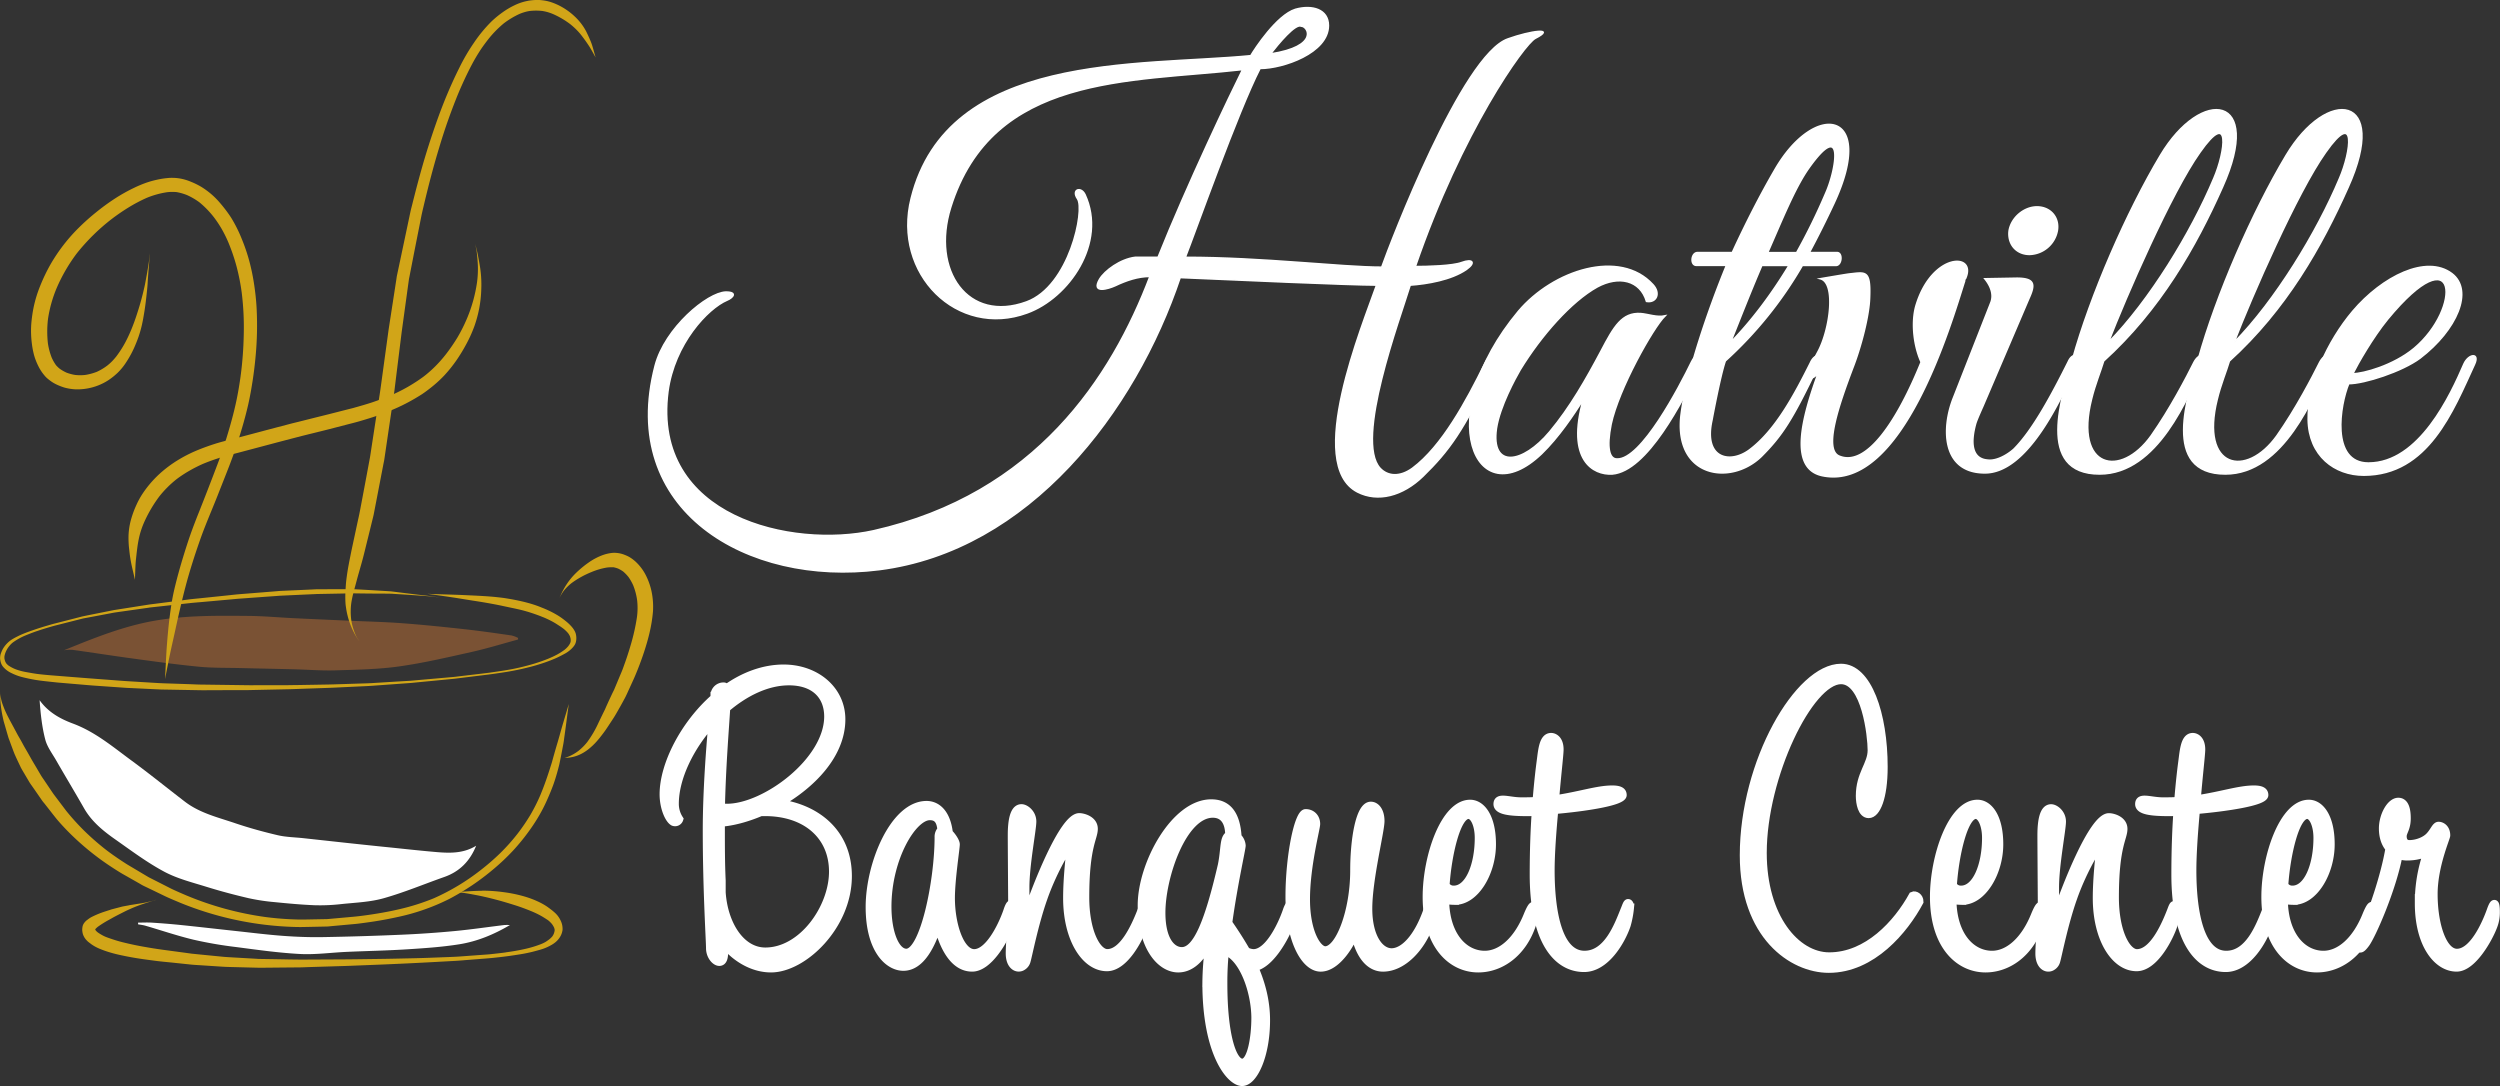 <svg id="Layer_1" data-name="Layer 1" xmlns="http://www.w3.org/2000/svg" viewBox="0 0 1596.45 693.52"><rect x="0" y="0" width="1596.45" height="693.52" fill="#333333" stroke="none"/><title>Hatville_brochure_Asset 3</title><path d="M339,565.92c-3.94,9.79-10.51,16.49-20.28,19.93-12.94,4.55-25.65,9.9-38.82,13.61-8.64,2.44-17.9,2.77-26.92,3.71a119.5,119.5,0,0,1-17,.75c-8.59-.34-17.18-1.14-25.74-2a129.25,129.25,0,0,1-16.64-2.53c-8.9-2.08-17.76-4.43-26.49-7.14-9.22-2.87-18.82-5.24-27.24-9.73C129,576.72,119,569.23,108.9,562.13,101,556.61,93.53,550.6,88.62,542c-5.87-10.3-12-20.46-17.9-30.73-2.47-4.29-5.66-8.48-6.87-13.14-2.12-8.1-3-16.53-3.62-25.15,5.53,7.78,13.37,12,21.48,15,14.18,5.33,25.46,14.92,37.34,23.64,11.53,8.46,22.65,17.49,34,26.19,9.54,7.3,21.11,10,32.17,13.76,8.89,3,18,5.51,27.12,7.64,5.33,1.24,10.93,1.29,16.41,1.89q13.74,1.5,27.49,3,11.65,1.26,23.33,2.46c10.07,1,20.14,2.15,30.22,3.06C319.72,570.53,329.72,571.63,339,565.92Z" transform="translate(-34.94 -25.85)" style="fill:#fff"/><path d="M75.76,441.1c19.26-7.84,38.49-15.66,59.3-19.11,19.44-3.22,38.89-3,58.39-2.83,9.8.08,19.59,1,29.38,1.47,11.49.56,23,1.05,34.46,1.57s23,.78,34.45,1.63c13.32,1,26.61,2.37,39.88,3.83,10.05,1.11,20.06,2.56,30.07,4a18.78,18.78,0,0,1,4.07,1.57c0,.34,0,.68,0,1-9.86,2.67-19.64,5.71-29.6,7.94-15.43,3.45-30.88,7.08-46.52,9.27-13.37,1.86-27,2.07-40.52,2.49-8.66.27-17.34-.45-26-.67-11.67-.3-23.33-.51-35-.8-8.8-.22-17.64,0-26.39-.88-13.76-1.32-27.47-3.23-41.17-5.09-13.17-1.78-26.31-3.85-39.48-5.68A26.13,26.13,0,0,0,75.76,441.1Z" transform="translate(-34.94 -25.85)" style="fill:#7a5234"/><path d="M360.57,616.57c-10.16,6-20.87,10.45-32.27,12.27-11,1.76-22.18,2.51-33.31,3.22-12.89.82-25.82,1.06-38.73,1.64-9.92.45-19.88,1.86-29.74,1.35-13.66-.72-27.26-2.66-40.84-4.44a258.24,258.24,0,0,1-27.12-4.68c-10.37-2.49-20.5-5.94-30.75-8.93-1.52-.44-3.12-.61-4.69-.9l0-1.09c2.83,0,5.66-.16,8.48,0,6.28.41,12.56.89,18.82,1.54,11.72,1.21,23.42,2.57,35.14,3.83,10.06,1.09,20.12,2.36,30.21,3.1,8.38.62,16.81.93,25.21.79q25.42-.43,50.83-1.55,17-.74,33.9-2.36c10.43-1,20.81-2.54,31.23-3.8A31,31,0,0,1,360.57,616.57Z" transform="translate(-34.94 -25.85)" style="fill:#fff"/><path d="M258.69,402.09l-7.17,0-14.13.06c-.93,0-1.87.08-2.81.12l-7.94.36-12.36.55c-1.16.06-2.32.19-3.48.28l-8,.64-14.68,1.17c-2.54.2-5.06.5-7.59.77l-17.15,1.78c-2.53.26-5.07.48-7.6.8l-14.71,1.88-7.77,1c-1.1.14-2.2.25-3.28.42l-12.7,2-7.67,1.21c-.85.13-1.71.25-2.55.42l-14.74,2.94-4.85,1c-.28.06-.55.15-.83.22l-2.95.76L69.19,424.2c-1.27.33-2.53.71-3.79,1.08-2.93.85-5.85,1.76-8.74,2.76-2.49.86-5,1.75-7.41,2.76-1.06.44-2.09.92-3.11,1.44a39.25,39.25,0,0,0-3.91,2.17A18.11,18.11,0,0,0,37.56,439a14.09,14.09,0,0,0-1.62,3,16.82,16.82,0,0,0-.67,1.84A9.75,9.75,0,0,0,35,446a6.07,6.07,0,0,0,.13,1.41,12.47,12.47,0,0,0,.37,1.58,8.39,8.39,0,0,0,1.4,2.64,16,16,0,0,0,5.51,4.11,33.34,33.34,0,0,0,6.83,2.52c1.23.32,2.47.59,3.71.86,1.57.34,3.14.64,4.72.91,2.76.45,5.54.76,8.31,1.06l4.26.45c.54.06,1.07.13,1.61.17l14.06,1.2c3,.25,6.06.54,9.1.75l15.88,1.11,4.44.31c1.25.08,2.5.12,3.75.18l16.22.78c.84,0,1.68.1,2.53.12l5.27.09,16.84.31,3.6.06c1.08,0,2.16,0,3.24,0l16.62-.07,7.16,0h.91c.51,0,1,0,1.53,0l12.84-.28,13.43-.29c3.23-.07,6.46-.22,9.69-.33l15.42-.53c2.73-.09,5.45-.24,8.17-.37l16.24-.76c2.49-.12,5-.31,7.47-.49L293,462.29l4-.29c1-.07,1.94-.18,2.91-.28l16.45-1.59,6.75-.65c.7-.07,1.4-.13,2.1-.21l14.65-1.81,6.68-.82c3.21-.4,6.42-.88,9.62-1.37a169.57,169.57,0,0,0,17.28-3.53c2.69-.69,5.35-1.49,8-2.36s5.22-1.83,7.76-2.92c1.24-.52,2.45-1.11,3.65-1.72s2.2-1.13,3.27-1.74a19.25,19.25,0,0,0,2.7-1.89c.46-.38.9-.81,1.34-1.23a14.55,14.55,0,0,0,1.44-1.7,7,7,0,0,0,1.22-3,10.41,10.41,0,0,0,.06-3.25,12,12,0,0,0-.32-1.58,8.08,8.08,0,0,0-.62-1.49,15.08,15.08,0,0,0-2.33-3.23,28,28,0,0,0-3.53-3.26,49.9,49.9,0,0,0-4.52-3.27,65.47,65.47,0,0,0-10.62-5.24c-1.64-.68-3.29-1.3-5-1.85-1.94-.65-3.92-1.19-5.91-1.69-4-1-8-1.76-12.1-2.42-1.85-.3-3.72-.5-5.58-.7-2.1-.24-4.21-.4-6.31-.56-4.23-.3-8.46-.48-12.69-.68-8.5-.42-17-.54-25.53-.9,0,0,0,0,0,0,6.3.86,12.6,1.71,18.88,2.7,3.25.51,6.49,1.06,9.74,1.57s6.49,1,9.73,1.58,6.47,1.17,9.68,1.87,6.26,1.31,9.39,2,6.2,1.53,9.23,2.53c1.47.48,2.93,1,4.39,1.54,1.27.46,2.53,1,3.78,1.48a61,61,0,0,1,6.32,3.15c1.08.63,2.11,1.33,3.16,2,.9.58,1.78,1.2,2.63,1.84a21.33,21.33,0,0,1,3,2.91,12.77,12.77,0,0,1,1.12,1.88,11.45,11.45,0,0,1,.47,1.74,9.41,9.41,0,0,1,0,1.68,5.42,5.42,0,0,1-.26.87c.05-.12.11-.24.15-.36a8.1,8.1,0,0,1-.52,1.12,11.63,11.63,0,0,1-1,1.44,14.89,14.89,0,0,1-2.32,2.24,41.69,41.69,0,0,1-4.7,3c-1.76.95-3.59,1.77-5.43,2.55-2.92,1.2-5.89,2.24-8.91,3.17s-6.24,1.76-9.39,2.51c-6.45,1.53-13,2.41-19.59,3.36-4.07.5-8.15,1-12.22,1.46l-7.89.94c-.92.11-1.84.24-2.76.32l-27,2.38c-.65.06-1.3.09-1.95.13-2.22.14-4.44.26-6.66.39l-16.15,1c-2.5.15-5,.21-7.5.29l-16.67.53q-3.62.11-7.23.16l-16.8.29c-2.44,0-4.88.08-7.32.09l-16.16,0c-2.93,0-5.86.06-8.79,0l-13.68-.19-14.42-.2c-2.77,0-5.55-.17-8.32-.27l-16.34-.55c-2.68-.09-5.35-.27-8-.43l-15.45-.94c-3.22-.2-6.44-.47-9.67-.71-6.1-.46-12.2-.91-18.3-1.39l-13.4-1.06-3.15-.25c-4.44-.35-8.89-.69-13.3-1.27-2.32-.34-4.63-.75-6.93-1.18a36.75,36.75,0,0,1-6.68-1.85,24.08,24.08,0,0,1-4.44-2.4A12.1,12.1,0,0,1,39,449.55a11.11,11.11,0,0,1-.65-1.11,10.11,10.11,0,0,1-.57-2,9.63,9.63,0,0,1,0-1.52c.06-.34.13-.67.22-1a13.37,13.37,0,0,1,.6-1.75c.22-.48.44-.95.69-1.41a14.58,14.58,0,0,1,1.25-1.94c.32-.41.66-.81,1-1.2a13,13,0,0,1,1.68-1.55,40.24,40.24,0,0,1,8.2-4.53c2.49-1,5-2,7.56-2.83,2.9-1,5.82-1.86,8.75-2.72,1.69-.5,3.41-.92,5.11-1.35l14.58-3.71c.92-.23,1.85-.37,2.78-.55l8-1.51,7.76-1.47c.83-.16,1.66-.33,2.49-.45l22-3.12-.26,0L156.06,411c2.65-.3,5.31-.49,8-.73l17.14-1.54c2.41-.22,4.83-.46,7.25-.63L203.55,407l7.74-.55c1-.07,2-.17,3-.21l13.05-.61,7.69-.35c.84,0,1.68-.09,2.52-.11l14.65-.28,6.81-.14c.71,0,1.41,0,2.12,0,5.16.09,10.32.13,15.47.17,2.66,0,5.32,0,8,.06.53,0,1.06.06,1.59.1l5.15.32q6.32.4,12.63.85l3.55.27c2.86.21,5.71.59,8.56.92,0,0,0,0,0,0-3.07-.42-6.13-.91-9.21-1.26l-6.68-.78q-7.49-.9-14.95-1.85c-.73-.09-1.46-.13-2.2-.17l-7.11-.43c-5-.3-10.05-.6-15.08-.85-.56,0-1.12,0-1.68,0ZM382.91,420.5l.24.1-.24-.1Zm-331.29,11-.15.06.15-.06Zm-13,10.82,0,.08,0-.08Zm346.91,4.1-.13.06.13-.06ZM44.79,453.19l.34.15-.34-.15Z" transform="translate(-34.94 -25.85)" style="fill:#d1a518"/><path d="M35.45,468c-.15,1.2-.25,2.41-.31,3.62a24.6,24.6,0,0,0,.22,3.93,81.2,81.2,0,0,0,1.33,8.19c.25,1.17.49,2.34.83,3.49s.71,2.47,1.07,3.7c.57,2,1.13,3.93,1.72,5.89.18.61.43,1.2.65,1.8.5,1.37,1,2.74,1.52,4.11.65,1.74,1.27,3.5,2,5.2q1.59,3.51,3.27,7c.25.52.48,1.07.77,1.58.41.72.83,1.44,1.25,2.16l3.87,6.55c.71,1.2,1.57,2.31,2.36,3.45l4.7,6.78,1,1.45c.48.69,1,1.35,1.58,2l5,6.38c1.25,1.58,2.48,3.19,3.79,4.71A153.72,153.72,0,0,0,84,562.24,172.6,172.6,0,0,0,97.43,573.4c4.56,3.43,9.34,6.58,14.19,9.58,1.5.93,3.06,1.77,4.59,2.64l7.45,4.23c1,.59,2.08,1.25,3.16,1.77l6,2.88,7.09,3.43c3.34,1.61,6.77,3,10.2,4.45a208.52,208.52,0,0,0,68.17,15.21c3.5.17,7,.31,10.52.23l7.82-.16,6.87-.15c1,0,2-.15,3-.24l15.36-1.4c.75-.07,1.48-.15,2.22-.25,3-.37,5.92-.78,8.88-1.22,5.69-.85,11.35-1.93,17-3.2A135.4,135.4,0,0,0,322,599.81,156.12,156.12,0,0,0,350,580.92a137.92,137.92,0,0,0,12.43-11.74A131.87,131.87,0,0,0,373.15,556a110.87,110.87,0,0,0,8.55-13.87c1.24-2.41,2.37-4.87,3.44-7.35s2.11-5,3.05-7.57,1.76-5.24,2.51-7.89c.38-1.33.73-2.67,1.07-4,.13-.51.27-1,.38-1.53q.71-3.37,1.36-6.75c.42-2.14.82-4.28,1.22-6.42.25-1.35.4-2.72.59-4.08.87-6.11,1.64-12.24,2.46-18.37v.06c.13-.94.25-1.87.38-2.81,0,0,0,0,0,0-1.54,5.28-3.15,10.54-4.68,15.83-.85,3-1.65,5.94-2.53,8.89q-1.76,5.88-3.38,11.81c-.18.68-.39,1.36-.6,2-.69,2.2-1.39,4.39-2.12,6.58-1.45,4.39-3.05,8.73-4.83,13a112,112,0,0,1-6.29,12.53,121.77,121.77,0,0,1-8.26,12.14,123.49,123.49,0,0,1-11.15,12.5,144.59,144.59,0,0,1-12.71,11A140.92,140.92,0,0,1,312,599.46a140.65,140.65,0,0,1-21.29,6.81c-7.56,1.81-15.24,3.12-22.94,4.17.15,0,.29-.05.44-.06-2.43.32-4.87.64-7.31.86l-7.57.68-7.33.66c-.88.08-1.76.18-2.65.2l-14.11.27c-3,.05-5.89-.06-8.84-.19-5.44-.25-10.86-.75-16.26-1.46a202.32,202.32,0,0,1-50-13.67Q151,596.4,147.85,595c-1.36-.62-2.74-1.22-4.07-1.9l-4.94-2.52-6.68-3.39c-.84-.44-1.73-.84-2.55-1.32l-11.11-6.61c-1.36-.81-2.72-1.6-4-2.46-4.1-2.65-8.13-5.42-12-8.39A164.31,164.31,0,0,1,89.3,556.92a152.88,152.88,0,0,1-12.17-13.4l-7.55-10c-.68-.9-1.29-1.82-1.92-2.75L63,523.85c-.73-1.07-1.48-2.12-2.13-3.24-1.33-2.26-2.64-4.53-4-6.79-2-3.32-3.81-6.72-5.78-10.05-.91-1.55-1.74-3.16-2.62-4.74s-1.84-3.17-2.71-4.78c-1.18-2.23-2.38-4.46-3.58-6.68-1.54-2.85-3.05-5.7-4.32-8.69l.11.26c-.5-1.25-1-2.49-1.44-3.76a22.42,22.42,0,0,1-1-3.79,17.35,17.35,0,0,1-.11-3.6h0Zm168.2,143.35.45.06-.45-.06Zm.48.06.18,0-.18,0Z" transform="translate(-34.94 -25.85)" style="fill:#d1a518"/><path d="M426.12,378.9a26.08,26.08,0,0,0-5.92,1.29,36.21,36.21,0,0,0-4.82,2.1,40.66,40.66,0,0,0-4.6,2.81,64.48,64.48,0,0,0-8,6.62,43.3,43.3,0,0,0-6.09,7.4,44,44,0,0,0-2.45,4.19c-.77,1.52-1.46,3.08-2.2,4.6h0s0,0,0,0h0a37.15,37.15,0,0,1,2.89-4.75l-.05.06a30.51,30.51,0,0,1,5.28-5.19,59.11,59.11,0,0,1,12.44-6.86,45,45,0,0,1,9.71-2.87,24.22,24.22,0,0,1,4.5-.19,19.4,19.4,0,0,1,2.82.82,21.42,21.42,0,0,1,3.19,1.83,26.22,26.22,0,0,1,3.44,3.55,30.39,30.39,0,0,1,3.09,5.47,41.14,41.14,0,0,1,2.42,9.13,43.31,43.31,0,0,1-.09,11.06,129.29,129.29,0,0,1-3.9,17.5q-1.27,4.39-2.74,8.73c-.48,1.43-1,2.86-1.51,4.28s-1,2.86-1.59,4.25c-1.61,3.82-3.2,7.65-4.81,11.48-.26.58-.57,1.15-.85,1.72q-1.15,2.4-2.26,4.8t-2.13,4.7c-.26.58-.49,1.17-.77,1.74-1.36,2.73-2.68,5.48-4,8.24A68.61,68.61,0,0,1,410,499.63a34.45,34.45,0,0,1-5.71,5.74,29.65,29.65,0,0,1-5.75,3.39h0c-1,.42-2,.75-3.08,1.08,0,0,0,0,0,0,.91-.07,1.81-.1,2.72-.19s1.72-.26,2.57-.43a22.75,22.75,0,0,0,5.74-2.16,28.77,28.77,0,0,0,4.71-3.17,40,40,0,0,0,4.47-4.26c1.37-1.5,2.62-3.08,3.85-4.69.68-.89,1.35-1.78,2-2.71,1-1.42,1.91-2.86,2.87-4.3,1.37-2.08,2.77-4.14,4-6.3,1.92-3.31,3.79-6.65,5.58-10,1.1-2.07,2-4.24,3-6.38.83-1.82,1.66-3.65,2.5-5.47s1.69-3.92,2.49-5.9q2.37-5.88,4.34-11.9c1.33-4.07,2.54-8.18,3.49-12.36a92.23,92.23,0,0,0,2.12-13.21,47.61,47.61,0,0,0-1-13.31,42.3,42.3,0,0,0-3.54-9.87,30.61,30.61,0,0,0-6.28-8.45,23.28,23.28,0,0,0-4.28-3.24,22.89,22.89,0,0,0-2.75-1.28,17.8,17.8,0,0,0-5.53-1.34,10.65,10.65,0,0,0-1.12-.06c-.41,0-.82,0-1.23.06Zm-21.9,126.53-.13.1.13-.1Zm-5.71,3.35-.06,0,.06,0Z" transform="translate(-34.94 -25.85)" style="fill:#d1a518"/><path d="M342.43,594.68c-4.79.05-9.57.42-14.35.71l-1.14.06s0,0,0,0c2,.29,4.06.57,6.09.9s4.1.73,6.14,1.11c4.11.78,8.19,1.77,12.24,2.82s8.07,2.27,12.06,3.52,7.64,2.62,11.38,4.17c1.73.75,3.44,1.55,5.09,2.45.9.49,1.77,1,2.65,1.56s1.72,1.08,2.54,1.68a17.54,17.54,0,0,1,2.29,2.27,15.61,15.61,0,0,1,1.32,2.18,11.7,11.7,0,0,1,.36,1.19,9,9,0,0,1,0,1,11.18,11.18,0,0,1-.59,2,10.52,10.52,0,0,1-.9,1.56,15.36,15.36,0,0,1-2.14,2c-.72.54-1.45,1.05-2.22,1.52a22.32,22.32,0,0,1-2.6,1.27,69.51,69.51,0,0,1-11,3.3c-3.94.89-7.93,1.54-11.93,2.08l.33,0c-2.35.31-4.71.58-7.07.84-1.44.16-2.89.34-4.33.45l-4.24.31-13.61,1c-2,.15-4,.24-6,.32l-13.81.53c-6.4.25-12.8.35-19.2.5-5.88.14-11.75.23-17.62.3-6.11.08-12.22.19-18.33.22l-25.39.13c-6.07,0-12.13-.16-18.19-.26l-9.76-.16c-.73,0-1.45-.08-2.18-.13l-6.22-.35-11.26-.65c-1.48-.09-3-.2-4.44-.35-6.31-.62-12.63-1.23-18.94-1.87-6.11-.84-12.21-1.65-18.32-2.48-4.52-.61-9-1.34-13.51-2.16-4.19-.76-8.36-1.67-12.49-2.7-2.07-.52-4.11-1.11-6.13-1.79-1.64-.55-3.27-1.09-4.86-1.73a29.43,29.43,0,0,1-4.9-2.83,11.53,11.53,0,0,1-1.13-1.08l-.27-.45c0-.14-.07-.27-.11-.4a17.59,17.59,0,0,1,1.53-1.46,67,67,0,0,1,7.38-4.61c1.48-.82,2.95-1.68,4.46-2.45,1.81-.93,3.62-1.86,5.43-2.77,1.56-.79,3.18-1.49,4.77-2.2,2.35-1,4.72-1.89,7.13-2.7,1.13-.38,2.27-.74,3.4-1.1.83-.27,1.65-.52,2.48-.77l.85-.25a6.1,6.1,0,0,0,1.54-.58s0,0,0,0l0,0h0a21.27,21.27,0,0,1-3.22,1l-3.21.75c-1.6.35-3.21.6-4.83.85s-3.21.53-4.82.76c-.58.08-1.15.22-1.73.33l-3.36.62c-.4.07-.79.18-1.18.28l-3.4.89-2.43.63c-.49.13-1,.31-1.45.47-1.84.59-3.69,1.15-5.5,1.82a58.91,58.91,0,0,0-6.21,2.71,16.25,16.25,0,0,0-2.41,1.6,8.77,8.77,0,0,0-2.79,3,5.49,5.49,0,0,0-.57,1.79,10.49,10.49,0,0,0-.15,2,14,14,0,0,0,.29,2,9.22,9.22,0,0,0,.69,1.86,10.4,10.4,0,0,0,1.9,2.67,10.26,10.26,0,0,0,1,.95c.65.54,1.33,1,2,1.53a26.3,26.3,0,0,0,2.48,1.54A32.69,32.69,0,0,0,99.26,632a67.57,67.57,0,0,0,6.65,2.26c2.23.66,4.5,1.19,6.77,1.67q3.69.79,7.43,1.44c4.93.86,9.89,1.49,14.86,2.14,3.19.4,6.4.68,9.6,1l12.15,1.28c2.28.24,4.58.34,6.87.49l13.4.88c2,.13,4,.18,6,.23l13.87.36c1.85.05,3.71.09,5.56.08l13.2-.13,10.25-.09c2.14,0,4.27-.13,6.41-.2l23.35-.71c2.41-.07,4.81-.19,7.21-.28l14.13-.56q18.44-.74,36.87-1.76l12-.66c2.47-.13,4.93-.37,7.38-.56l12.7-1c2.67-.2,5.32-.5,8-.8,4.76-.52,9.5-1.22,14.22-2q3.31-.57,6.59-1.36c1.07-.26,2.13-.57,3.19-.85,1.22-.32,2.43-.67,3.62-1.06a32.16,32.16,0,0,0,5.54-2.52,18.22,18.22,0,0,0,2.43-1.65,13.3,13.3,0,0,0,2.33-2.41,11.57,11.57,0,0,0,2.33-5.54,12.1,12.1,0,0,0-1.41-6.37,15.48,15.48,0,0,0-3.72-4.82,33.64,33.64,0,0,0-2.63-2.14c-.95-.73-1.91-1.43-2.92-2.09a44,44,0,0,0-5.64-3,59.94,59.94,0,0,0-7.09-2.67,86.51,86.51,0,0,0-14-3,102.54,102.54,0,0,0-13.55-1Zm-223.1,11.18-.2.09.2-.09Zm254.84,1.84.41.17-.41-.17ZM95.81,619.21l-.06.06h0l.06-.06Zm-.18.29,0,.18,0-.17Z" transform="translate(-34.94 -25.85)" style="fill:#d1a518"/><path d="M142.81,139.48a53.11,53.11,0,0,0-7.93,1.21,58.1,58.1,0,0,0-6.59,1.86,77.66,77.66,0,0,0-7.6,3.18,110.73,110.73,0,0,0-12.61,7.08A141.53,141.53,0,0,0,96,161.67a139.06,139.06,0,0,0-10.72,9.58A110.69,110.69,0,0,0,67.18,194.7a112.76,112.76,0,0,0-6.63,13.85,79.68,79.68,0,0,0-4.25,14.09c-.53,2.61-.89,5.26-1.19,7.9a60.2,60.2,0,0,0-.34,7.71,64,64,0,0,0,.49,6.78,52.91,52.91,0,0,0,1.54,8,40.92,40.92,0,0,0,2.64,6.65,29.5,29.5,0,0,0,4.2,6.29,15.63,15.63,0,0,0,2.25,2.13,28.74,28.74,0,0,0,3.22,2.27,26.14,26.14,0,0,0,2.9,1.45,35.28,35.28,0,0,0,4.13,1.54,32.67,32.67,0,0,0,7.15,1.12A36.53,36.53,0,0,0,97.58,272a35.27,35.27,0,0,0,6.87-3.57,43.35,43.35,0,0,0,5.6-4.51,38.59,38.59,0,0,0,4.86-5.81,67.12,67.12,0,0,0,6.78-12.71,73.7,73.7,0,0,0,3.35-9.92c.92-3.52,1.53-7.12,2.11-10.71s1-7.13,1.39-10.71c.23-2.19.49-4.38.63-6.57q.27-4.8.66-9.58c.1-1.24.21-2.49.32-3.73.06-.69.09-1.39.13-2.08s.08-1.56.09-2.35a10.23,10.23,0,0,0-.1-2.07h0c0,.1,0,.21.05.31h0a38.35,38.35,0,0,1-.41,5.87v0c-.68,4.4-1.46,8.78-2.3,13.15-.2,1.07-.45,2.13-.69,3.19-.68,3-1.44,5.92-2.26,8.85s-1.75,5.82-2.7,8.7-2,5.73-3.16,8.53l.06-.13c-.15.34-.29.68-.43,1a88,88,0,0,1-4,8.3,69.09,69.09,0,0,1-5.21,8q-1.26,1.59-2.67,3.06a32.35,32.35,0,0,1-3.27,2.91,35.61,35.61,0,0,1-6.51,3.87,35.57,35.57,0,0,1-7.45,2,30.24,30.24,0,0,1-6.38,0,27.66,27.66,0,0,1-5.59-1.51,27,27,0,0,1-4.27-2.45A19.19,19.19,0,0,1,70.66,259a29.11,29.11,0,0,1-2.7-4.77,42,42,0,0,1-2.41-9,66.72,66.72,0,0,1,.06-15.79,81.52,81.52,0,0,1,2.08-9.79,84.18,84.18,0,0,1,3.38-9.73A107.31,107.31,0,0,1,84,187.63a129.92,129.92,0,0,1,22.37-22q5-3.81,10.36-7.12a99.54,99.54,0,0,1,11.9-6.31,56.54,56.54,0,0,1,12.88-3.59,29.13,29.13,0,0,1,6.19-.09,33.47,33.47,0,0,1,6.67,1.91,42.14,42.14,0,0,1,7.9,4.61,58.94,58.94,0,0,1,9.21,9.47,73.54,73.54,0,0,1,5,7.49,80.07,80.07,0,0,1,4.31,8.71,123.63,123.63,0,0,1,5.25,15.44,136.78,136.78,0,0,1,3.24,16.41,180.05,180.05,0,0,1,1.32,26.67,234.68,234.68,0,0,1-2,26.76c-.65,4.74-1.43,9.45-2.37,14.14-1,5-2.24,10-3.6,14.94s-2.83,9.85-4.39,14.72-3.33,9.69-5.15,14.48q-5.43,14.32-11.08,28.56c-1.89,4.72-3.73,9.46-5.42,14.25s-3.21,9.63-4.7,14.47c-1.9,6.2-3.64,12.46-5.18,18.77-.78,3.17-1.45,6.35-2,9.57s-1,6.57-1.43,9.87c-.8,6.45-1.38,12.95-1.86,19.43-.49,6.77-.68,13.56-1.1,20.33,0,0,0,0,0,0,1-5.05,1.95-10.09,3-15.12s2.21-10,3.3-15c2.18-10,4.38-19.9,7-29.75s5.73-19.46,9.07-29,7.49-18.93,11.22-28.4l5.64-14.3c1.88-4.77,3.72-9.56,5.39-14.41s3.19-9.74,4.64-14.65,2.77-9.86,3.9-14.86,2-10,2.78-15q1.2-7.81,1.91-15.69a212.41,212.41,0,0,0,.63-30.79c-.28-5.27-.88-10.51-1.68-15.72a133.93,133.93,0,0,0-3.1-14.71,117.52,117.52,0,0,0-4.72-13.76,88.54,88.54,0,0,0-6.59-13.22c-1.16-1.85-2.44-3.63-3.76-5.36-1.56-2.05-3.18-4-4.92-5.93A50,50,0,0,0,163.19,145a48.55,48.55,0,0,0-6.45-3.13,31.44,31.44,0,0,0-6.71-2,30.07,30.07,0,0,0-5.26-.46c-.65,0-1.3,0-2,.06Zm-24.19,97.16c-.07.16-.13.32-.2.49.06-.17.13-.33.2-.49Zm70.09,28.42c0,.2-.05.4-.08.6,0-.2.06-.4.08-.6Z" transform="translate(-34.94 -25.85)" style="fill:#d1a518"/><path d="M372.06,26.39a33.71,33.71,0,0,0-8.73,2.91A48,48,0,0,0,356,33.64a64.31,64.31,0,0,0-7.08,5.79,89.8,89.8,0,0,0-11.3,13.68,124.78,124.78,0,0,0-9.41,16.13c-2.85,5.69-5.48,11.5-7.94,17.38s-4.8,12.09-6.95,18.22-4.22,12.39-6.14,18.64-3.71,12.65-5.41,19c-.82,3.06-1.61,6.12-2.39,9.18-.39,1.54-.78,3.07-1.16,4.61s-.81,3.06-1.14,4.6l-6.21,29.42-2.46,11.61c-.16.77-.24,1.55-.36,2.32-.38,2.45-.75,4.89-1.13,7.33Q285.47,221,284,230.5c-.38,2.5-.79,5-1.13,7.51l-4.5,32.89c-1,7.53-2.26,15-3.41,22.53l-2.78,18.12c-.33,2.17-.63,4.33-1,6.48q-3,16.23-6.08,32.45c-.48,2.57-1,5.11-1.59,7.66l-3.81,17.77c-.45,2.1-.86,4.22-1.29,6.33-.61,3.08-1.2,6.15-1.68,9.25-.24,1.58-.45,3.17-.65,4.76-.22,1.79-.33,3.59-.44,5.39a72.62,72.62,0,0,0-.08,9.33c.09,1.36.31,2.71.52,4.06.27,1.66.64,3.3,1.07,4.93a49,49,0,0,0,2.74,7.64c.6,1.33,1.27,2.63,2,3.92a36.9,36.9,0,0,0,2.47,3.72h0l.05,0s0,0,0,0l-.05,0c-.45-.69-.92-1.37-1.37-2.07a18.09,18.09,0,0,1-1.19-2.42,38.16,38.16,0,0,1-2.56-9,42.19,42.19,0,0,1-.34-5.62,43.77,43.77,0,0,1,.4-5.48,79.5,79.5,0,0,1,2.05-9c.9-3.25,1.73-6.52,2.66-9.76,1.14-4,2.32-8,3.31-12l4-16.19q.91-3.72,1.82-7.45c.18-.69.34-1.38.48-2.08q1.43-7.36,2.84-14.73,1.68-8.69,3.35-17.39c.18-.93.4-1.86.54-2.8l.48-3.23,5.13-34.83c.31-2.11.64-4.22.91-6.34q.69-5.64,1.39-11.28,1.57-12.63,3.13-25.26,2-14.58,4-29.17l.66-4.74c.08-.64.23-1.27.36-1.91q1.51-7.69,3-15.4,1.73-8.73,3.46-17.46.54-2.76,1.09-5.54c.49-2.47,1.1-4.92,1.68-7.37,2.92-12.31,6.09-24.57,9.78-36.68a366.85,366.85,0,0,1,12.38-35c2.5-5.88,5.19-11.69,8.14-17.35q2.25-4.31,4.85-8.42c1.6-2.55,3.37-5,5.2-7.38a67.68,67.68,0,0,1,10.71-11.15,52.85,52.85,0,0,1,10.17-6.08c.93-.37,1.87-.71,2.83-1a24.26,24.26,0,0,1,3.57-.81,37,37,0,0,1,8,0c1,.17,2,.37,3,.64A31.17,31.17,0,0,1,388,34.78a55,55,0,0,1,11,6.43c1.41,1.13,2.75,2.31,4,3.57a39.28,39.28,0,0,1,3.46,3.95q2.31,3,4.42,6.2c1.62,2.43,2.94,5.06,4.41,7.59,0,0,0,0,0,0-.84-2.8-1.52-5.64-2.45-8.42-.41-1.23-.93-2.42-1.44-3.61q-1-2.28-2.09-4.49a35.69,35.69,0,0,0-4.66-6.83A41.53,41.53,0,0,0,397.9,33a40.67,40.67,0,0,0-7.55-4.4A35.63,35.63,0,0,0,386.1,27,29.85,29.85,0,0,0,381,26a23.84,23.84,0,0,0-2.92-.18,38.77,38.77,0,0,0-6,.54Z" transform="translate(-34.94 -25.85)" style="fill:#d1a518"/><path d="M338.38,181.65c.34,1.6.72,3.2.95,4.82v0c.4,3.34.71,6.68.79,10a63.56,63.56,0,0,1-.6,9.94,93.29,93.29,0,0,1-6.35,22.75,102.09,102.09,0,0,1-6,12,114.19,114.19,0,0,1-7.36,10.76,83.57,83.57,0,0,1-6.75,7.7,78.89,78.89,0,0,1-7.31,6.48,104.61,104.61,0,0,1-22.09,12.56c-3.63,1.5-7.31,2.86-11,4.11-4,1.32-8,2.45-12,3.57-.81.23-1.62.42-2.43.62l-5.56,1.41q-7.72,2-15.46,3.9l-11.94,3c-1.75.43-3.5.85-5.25,1.31-6,1.58-12,3.14-17.94,4.73-6.17,1.64-12.34,3.29-18.52,4.88-4,1-8,2-12,3.29-4.12,1.34-8.16,2.82-12.14,4.53a88.83,88.83,0,0,0-10.7,5.55,77.55,77.55,0,0,0-10.18,7.37,68.91,68.91,0,0,0-12.2,13.65,50.79,50.79,0,0,0-4.29,7.7,62.56,62.56,0,0,0-3.58,9.84,45.2,45.2,0,0,0-1.45,9.6,62,62,0,0,0,.45,9.24,91.5,91.5,0,0,0,1.41,9.32c.69,3.29,1.54,6.54,2.22,9.82,0,0,0,0,0,0,.17-3.56.22-7.13.45-10.69.11-1.68.32-3.36.5-5s.39-3.39.61-5.08a72.55,72.55,0,0,1,1.42-7.57,55.78,55.78,0,0,1,2.59-7.67,86.17,86.17,0,0,1,10.15-17.42,67.91,67.91,0,0,1,11-10.92,78.68,78.68,0,0,1,7.79-5.13,88.83,88.83,0,0,1,9.13-4.63c3.51-1.45,7.11-2.73,10.73-3.87,4-1.26,8-2.2,12-3.26l9-2.39L213,308.08c5.12-1.34,10.24-2.68,15.37-4,5.65-1.41,11.32-2.77,17-4.23l10.53-2.72c2.89-.76,5.81-1.46,8.68-2.3,4-1.17,8-2.39,12-3.79,4.11-1.46,8.17-3.11,12.15-4.9a118.77,118.77,0,0,0,10.81-5.59q2.5-1.44,4.92-3c1.88-1.25,3.67-2.62,5.44-4a79.57,79.57,0,0,0,8.66-7.85,87.36,87.36,0,0,0,7.71-9.56A104.38,104.38,0,0,0,332.49,246a85.57,85.57,0,0,0,5.22-11.4,76.58,76.58,0,0,0,4.57-24.2,73.56,73.56,0,0,0-.57-12.41c-.25-1.89-.58-3.78-.93-5.67-.39-2.13-.78-4.28-1.28-6.39-.33-1.44-.77-2.85-1.11-4.28h0s0,0,0,0Zm1.18,24.43,0,.13s0-.09,0-.13Zm-6.44,23.18-.18.44.18-.44Zm-13.57,23-.32.43.32-.43Zm-197,123.21,0,.3c0-.1,0-.2,0-.3Z" transform="translate(-34.94 -25.85)" style="fill:#d1a518"/><path d="M938.74,196.08c7.4,0,23.68-.37,29.6-2.59,7-2.59,9.25,0,3,4.44-9.62,6.66-25.16,9.25-35.89,10-6.66,21.83-35.52,99.16-19.24,116.92,4.81,5.18,12.58,5.92,20.72,0,18.87-14.06,34.41-42.92,46.25-67,4.07-8.14,9.62-6.29,5.55,2.59-19.24,40.7-28.49,53.28-45.14,69.56-12.95,12.58-28.86,16.65-41.81,10-33.67-17.39,3.33-106.56,12.21-132.09-16.65,0-91.76-3.33-125.43-4.81C759.66,289,692,377.38,596.49,389.59c-84.35,10.73-167.23-37.74-143.18-130.24,6.29-24.05,33.3-46.62,45.14-47,7.77,0,4.44,3.7.74,5.18C487,222.72,465.52,245.29,461.45,276,451.09,356.66,541,376.27,592.79,364.8c103.6-23.31,152.07-98.05,176.49-162.43-7.77,0-15.17,2.59-22.2,5.92-4.07,1.85-15.54,5.55-10-4.07,3.33-5.55,13.32-12.95,22.94-14.06h14.43c18.5-46.25,46.25-104.34,54-119.88C756,78.42,668.64,72.87,642,158.34c-12.58,40.33,11.1,74,48.47,60.31,27.38-10,37.37-58.83,32.56-65.86-4.07-5.92,2.22-8.14,4.81-2.59,14.06,30.71-10.36,65.86-37,75.48-44.4,16.28-86.21-24.79-74-73.26,23.31-93.61,144.67-84,216.82-91,2.59-4.44,16.65-25.9,28.49-29.6,10.73-3,21.09,0,21.09,10.36,0,17.39-28.86,27.38-43.66,27.38-14.06,27.38-41.44,104.71-47.73,120.62,49.58,0,99.53,6.29,125.43,6.29,5.55-15.54,51.43-135.79,80.66-145.78,14.43-5.18,31.08-7.4,17.39-.37C1008.3,54,968.34,109.87,938.74,196.08ZM846.24,60.29c31.45-4.81,24-17.76,19.61-17.76C862.15,40.68,851.42,53.63,846.24,60.29Z" transform="translate(-34.94 -25.85)" style="fill:#fff;stroke:#fff;stroke-miterlimit:10"/><path d="M1064.54,328.54c-12.21.74-29.6-8.88-18.5-47.73-5.92,9.62-15.91,24.42-26.64,34.78-42.55,40.7-70.67-24-14.8-91,22.2-26.27,64.75-40,85.84-17,5.18,5.55,2.22,11.84-4.07,10.73-4.07-13.69-17.76-16.65-31.45-9.25-16.65,9.25-35.89,31.08-49.21,52.91-3,5.18-13,23.31-15.17,37.37-3.7,25.9,16.65,22.94,34,2.22,13-15.54,23.31-33.67,32.93-51.8,8.14-15.54,13.32-24.42,25.16-23.68,4.81.37,10.36,2.59,15.54,1.48-7.77,7.77-29.6,46.62-34.41,69.19-3,15.17-1.11,22.2,3.7,22.2,15.54.74,40-46.25,47.73-62.16,3.33-6.66,8.88-4.44,5.18,3C1109.31,282.29,1086.74,326.69,1064.54,328.54Z" transform="translate(-34.94 -25.85)" style="fill:#fff;stroke:#fff;stroke-miterlimit:10"/><path d="M1207.36,195.34H1185.9a253.12,253.12,0,0,1-49.21,61c-3.33,9.62-8.51,37.74-8.51,37.74-5.55,24.79,11.47,28.12,23.68,19.24,17-12.58,29.23-35.89,39.22-55.87,3-6.66,8.51-5.18,4.81,2.22-16.28,34-22.57,44-36.26,57.72-20,19.24-56.61,12.95-51.06-27.75,3.33-25.16,17-65.49,28.86-94.35h-19.24c-4.07,0-3.33-8.14.74-8.14h22.2c8.51-18.5,17.76-36.63,27-52.54,25.53-44.77,65.49-38.48,38.11,20.72-5.18,11.1-10.36,21.46-15.91,31.82h17.76C1211.8,187.2,1211.06,195.34,1207.36,195.34Zm-47.36,0c-7.77,18.13-14.8,36.26-20,49.21,14.06-14.43,26.64-31.45,37.37-49.21Zm30-62.16c-8.88,12.58-17,32.93-26.27,54h18.5a393.13,393.13,0,0,0,18.5-37.74C1207.73,133.92,1212.91,101,1190,133.18Z" transform="translate(-34.94 -25.85)" style="fill:#fff;stroke:#fff;stroke-miterlimit:10"/><path d="M1289.5,205.33C1281,232,1249.91,340,1198.85,329.65c-22.2-4.44-12.95-37.74-2.59-66.23-4.07,6.29-8.88,4.07-6.66-1.11l6.66-12.58c7.4-14.43,11.1-43.29,1.11-45.88,0,0,15.17-2.59,18.13-3,10.73-1.11,14.06-3,13.32,15.17-.37,12.21-5.92,32.56-10.73,44.77-9.25,24.42-18.5,51.8-8.88,56.24,17.76,7.77,37.74-23.31,52.54-59.94-5.18-11.47-6.29-27-3-37,10.36-32.93,38.48-32.93,31.45-16.65A2.83,2.83,0,0,0,1289.5,205.33Z" transform="translate(-34.94 -25.85)" style="fill:#fff;stroke:#fff;stroke-miterlimit:10"/><path d="M1304.3,319.66c5.55.74,12.58-3.33,16.65-7,12.21-12.21,24.42-35.15,34.78-55.87,3-6.66,8.14-4.07,4.81,3.33-9.62,20.72-30.71,67.71-58.09,67.71-27.75,0-27.75-28.86-20-48.1l23.68-60.31c3-7-2.22-13.69-3.7-15.54l20.35-.37c11.84,0,11.84,4.07,7.77,13L1301,285.62s-3.7,8.14-4.44,10.73C1293.2,308.56,1293.94,318.92,1304.3,319.66Zm26.64-131.35c-8.51,0-14.06-6.66-13-15.17,1.48-8.51,9.62-15.17,17.76-15.17,8.51,0,14.43,6.66,13,15.17A18.55,18.55,0,0,1,1330.94,188.31Z" transform="translate(-34.94 -25.85)" style="fill:#fff;stroke:#fff;stroke-miterlimit:10"/><path d="M1378.3,256.39c-1.85,6.29-5.55,15.17-7.77,24.42-11.1,44.4,18.5,50.69,38.11,23.31,12.21-17.39,22.57-37.37,27.38-47,3.33-6.29,8.88-5.55,5.55,1.85-9.25,19.61-28.49,69.56-65.86,69.56-41.44,0-23.68-50.69-17.39-72.89,11.47-41.44,34.78-94.72,56.24-130.61,26.27-44,66.23-38.85,39.59,20.35C1437.13,183.5,1414.56,223.46,1378.3,256.39Zm61.42-133.2c-18.13,25.53-47,91.76-58.46,121.36,26.27-26.64,52.91-70.3,67.34-104.71C1456,122.82,1459.7,94.7,1439.72,123.19Z" transform="translate(-34.94 -25.85)" style="fill:#fff;stroke:#fff;stroke-miterlimit:10"/><path d="M1458.58,256.39c-1.85,6.29-5.55,15.17-7.77,24.42-11.1,44.4,18.5,50.69,38.11,23.31,12.21-17.39,22.57-37.37,27.38-47,3.33-6.29,8.88-5.55,5.55,1.85-9.25,19.61-28.49,69.56-65.86,69.56-41.44,0-23.68-50.69-17.39-72.89,11.47-41.44,34.78-94.72,56.24-130.61,26.27-44,66.23-38.85,39.59,20.35C1517.41,183.5,1494.84,223.46,1458.58,256.39ZM1520,123.19c-18.13,25.53-47,91.76-58.46,121.36,26.27-26.64,52.91-70.3,67.34-104.71C1536.28,122.82,1540,94.7,1520,123.19Z" transform="translate(-34.94 -25.85)" style="fill:#fff;stroke:#fff;stroke-miterlimit:10"/><path d="M1544.42,329.28c-18.5,0-35.15-12.21-35.52-35.52-.37-22.2,12.21-49.95,28.49-69.19,18.87-22.2,47-36.26,63.27-24,14.06,10.73,3.33,35.89-20.35,54-11.47,8.51-35.52,16.28-45.51,16.28-5.55,13.32-11.84,50.69,12.58,50.69,32.56,0,52.54-43.66,61-63.27,3-6.66,10.36-7.4,6.66.37C1601.4,288.21,1585.49,329.28,1544.42,329.28Zm15.17-99.53c-9.62,11.84-18.87,28.12-22.2,34.78,6.66,0,25.9-5.18,39.22-16.28C1607,222.72,1605.1,174.62,1559.59,229.75Z" transform="translate(-34.94 -25.85)" style="fill:#fff;stroke:#fff;stroke-miterlimit:10"/><path d="M527.31,644.33c-12.48,0-23.4-7.54-29.9-15.6v5.2c0,3.12-.52,6.24-3.12,6.24s-6-3.9-6-8.84-2.08-36.92-2.08-75.13c0-24.7,2.08-52,3.64-69.16-14.3,15.6-23.92,35.62-23.92,52a17.81,17.81,0,0,0,2.86,9.88,2.89,2.89,0,0,1-3.9,1.82c-2.86-1.56-6.24-9.1-6.24-17.68,0-18.72,13-44.46,32.5-61.62v-1.3a5.81,5.81,0,0,1,5.72-6,1.73,1.73,0,0,1,1.82,1.3c10.92-7.8,23.66-12.74,36.66-12.74,20.54,0,36.92,13.52,36.92,32.5,0,22.36-18.72,41.6-39.78,53.56,23.4,3.12,43.94,18.46,43.94,46.53C576.45,617.29,547.85,644.33,527.31,644.33ZM538.75,461c-14,0-28.08,7-40,17.16-.78,12.74-2.86,38.22-3.38,63.7a17.22,17.22,0,0,1,3.9-.26c24.18,0,64.48-29.64,64.48-58.24C563.71,470.14,555.13,461,538.75,461ZM523.41,544.5h-2.6c-9.1,3.9-18.2,6.24-25.48,6.76v3.38c0,11.44,0,22.88.52,33.53v7.54c1.3,20,12,37.7,27.82,37.7,23.66,0,43.16-27.82,43.16-50.95C566.83,559.58,549.67,544.5,523.41,544.5Z" transform="translate(-34.94 -25.85)" style="fill:#fff;stroke:#fff;stroke-miterlimit:10;stroke-width:5px"/><path d="M679.15,618.33c-3.12,8.06-13,25.48-23.4,25.48-12.22,0-18.46-14.3-21.58-25.74h-.78c-3.38,9.88-9.88,25.22-21.58,25.22-9.36,0-21.58-10.66-21.58-38.22s15.6-65.25,36.4-65.25c6.24,0,12.74,4.68,14.3,17.94,2.34,2.34,4.42,5.72,4.42,7.28,0,2.6-3.12,22.36-3.12,34.31,0,17.16,6,35.1,14.82,35.1s17.16-15.6,21.06-26.78c1-3.12,1.82-4.42,2.34-4.42.78,0,1,1.82,1,4.16A32.93,32.93,0,0,1,679.15,618.33ZM628.71,547.1c-10.92,0-27,26.78-27,57.71,0,16.9,5.2,29.38,12,29.38,11.18,0,20.54-45.5,20.54-73.83a6.27,6.27,0,0,1,1.82-4.68C635.47,550.48,633.91,547.1,628.71,547.1Z" transform="translate(-34.94 -25.85)" style="fill:#fff;stroke:#fff;stroke-miterlimit:10;stroke-width:5px"/><path d="M765.21,617.29c-2.6,7.54-12,26.26-23.4,26.26-13.78,0-25.48-17.94-25.48-44.2,0-13.26,1.82-27.55,1.82-29.11s.26-2.86-.78-2.86c-1.3,0-10.66,16.37-16.12,32.23-5.72,16.12-9.88,37.44-10.66,39.78A5.8,5.8,0,0,1,688,643a4.39,4.39,0,0,1-2.6.78c-2.6,0-5.72-2.6-5.72-9.1s1.56-24.7,1.56-29.9-.26-36.65-.26-45.49c0-9.1,1.3-17.42,6.24-17.42,2.6,0,7,3.38,7,8.58s-4.42,27.56-4.42,42.11v19.5c6.24-18.72,23.92-64.47,34.32-64.47,2.6,0,9.36,1.82,9.36,7.54,0,6-5.46,10.92-5.46,43.67,0,22.36,7.54,35.62,14,35.62,9.62,0,17.16-15.08,21.84-27.3.78-2.08,1.3-3.38,1.82-3.38.78,0,1.3,1.3,1.3,3.9A30.63,30.63,0,0,1,765.21,617.29Z" transform="translate(-34.94 -25.85)" style="fill:#fff;stroke:#fff;stroke-miterlimit:10;stroke-width:5px"/><path d="M857.77,618.33c-3.12,7.54-12,23.4-21.84,25.22,4.42,10.14,7.54,21.32,7.54,33.8,0,22.88-8.06,39.52-15.34,39.52-7.54,0-22.88-18.2-22.88-63.18a187.22,187.22,0,0,1,1.82-24.18l-1-.52c-2.34,5.2-8.58,15.34-18.72,15.34-11.44,0-23.4-14-23.4-40.3s21.06-65.25,44.46-65.25c11.18,0,16.12,8.06,16.9,21.58a8.36,8.36,0,0,1,2.6,5.46c0,2.08-5.2,24.69-8.58,49.39,3.64,5.2,7.54,11.18,11.44,17.94a10.59,10.59,0,0,0,4.68,1.3c8.84,0,17.16-15.6,21.06-26.78,1-3.12,2.08-4.42,2.6-4.42s.78,1.82.78,4.16A33.73,33.73,0,0,1,857.77,618.33Zm-48.36-72.79c-19,0-32.76,39.77-32.76,63.17,0,17.42,6.5,24.44,13,24.44,9.62,0,17.16-19,25.48-54.86,2.08-10.13,1-17.41,4.68-19.23C819.81,552,817.21,545.54,809.41,545.54Zm7.8,87.61a195.32,195.32,0,0,0-1,20.8c0,33.54,6,50.44,12,50.44,5.72,0,8.32-16.12,8.32-28.6C836.45,659.15,828.91,637.31,817.21,633.15Z" transform="translate(-34.94 -25.85)" style="fill:#fff;stroke:#fff;stroke-miterlimit:10;stroke-width:5px"/><path d="M948,616c-5.46,15.34-17.42,27.82-29.9,27.82-7.54,0-14.56-6.24-17.94-21.32h-.52c-1.82,5.72-10.92,21.32-21.32,21.32s-20-18.46-20-45.24c0-26.51,5.72-53.55,10.4-53.55,3.9,0,6.76,2.86,6.76,7,0,2.86-6.5,26.77-6.5,48.09,0,21.06,7.28,32.5,12.22,32.5,8.84,0,18.46-24.44,18.46-51,0-19.23,3.38-41.33,10.66-41.33,3.38,0,6.24,3.64,6.24,9.88,0,6.5-7.8,37.18-7.8,55.89,0,18.2,7.28,27.82,14.82,27.82s16.64-8.84,22.88-27c.78-2.08,1.3-2.6,1.82-2.6.78,0,1.56,1.3,1.56,3.38A24.11,24.11,0,0,1,948,616Z" transform="translate(-34.94 -25.85)" style="fill:#fff;stroke:#fff;stroke-miterlimit:10;stroke-width:5px"/><path d="M1013.5,615.73c-6,18.72-20.28,28.6-34.58,28.6-16.9,0-33-14.56-33-45.76,0-25.74,11.44-59.53,27.82-59.53,7,0,14,8.06,14,26s-10.66,36.13-23.66,36.13a43.14,43.14,0,0,1-6.24-.52c.26,22.62,12,34.84,25.22,34.84,10.14,0,20.8-8.58,27.56-25.74,1.56-3.64,2.6-5.46,3.38-5.46s1,.78,1,2.86A30.11,30.11,0,0,1,1013.5,615.73Zm-40.82-69.41c-7.54,0-13.26,25.48-14.56,44.71a5.7,5.7,0,0,0,5.2,2.86c9.62,0,15.86-15.33,15.86-33C979.18,552.82,976.32,546.32,972.68,546.32Z" transform="translate(-34.94 -25.85)" style="fill:#fff;stroke:#fff;stroke-miterlimit:10;stroke-width:5px"/><path d="M1073.82,616.51c-3.38,10.14-13.52,27.56-27.3,27.56-17.68,0-32.24-17.94-32.24-59.8,0-15.33.52-28.85,1.3-40a44.78,44.78,0,0,1-5.2.26c-11.7,0-19.24-1-19.24-5.2,0-5.2,7.28-1.82,15.08-1.82,3.38,0,6.76,0,9.88-.26,1-12.48,2.08-21.06,2.6-25,1-7.54,1.56-15.86,6.76-15.86,2.08,0,5.46,1.82,5.46,8.06,0,3.12-1.56,16.12-2.86,31.72,15.86-2.34,27-6.24,36.4-6.24,4.42,0,6.76,1,6.76,3.64,0,4.42-25.48,8.06-43.68,9.62-1.3,13.78-2.34,28.08-2.34,38.47,0,24.18,4.16,53.82,21.58,53.82,14.56,0,21.32-18.2,25.48-28.6,1-2.34,1.56-4.42,2.34-4.42,1,0,1.3,1.56,1.3,2.86A61.86,61.86,0,0,1,1073.82,616.51Z" transform="translate(-34.94 -25.85)" style="fill:#fff;stroke:#fff;stroke-miterlimit:10;stroke-width:5px"/><path d="M1202.77,644.59c-23.4,0-54.34-21.32-54.34-72.53,0-59.8,35.1-119.86,62.14-119.86,17.16,0,27.3,29.64,27.3,63.44,0,19.76-4.68,30.16-9.62,30.16-4.42,0-5.72-7-5.72-11.7,0-14,7.54-20,7.54-29.12s-3.9-44.72-19.5-44.72c-20,0-49.92,61.1-49.92,110.24,0,41.33,21.32,66,42.38,66,24.44,0,43.42-20.8,53.3-38.74,1.56-.78,4.42.78,4.42,3.9C1251.13,619.63,1230.59,644.59,1202.77,644.59Z" transform="translate(-34.94 -25.85)" style="fill:#fff;stroke:#fff;stroke-miterlimit:10;stroke-width:5px"/><path d="M1337.45,615.73c-6,18.72-20.28,28.6-34.58,28.6-16.9,0-33-14.56-33-45.76,0-25.74,11.44-59.53,27.82-59.53,7,0,14,8.06,14,26s-10.66,36.13-23.66,36.13a43.14,43.14,0,0,1-6.24-.52c.26,22.62,12,34.84,25.22,34.84,10.14,0,20.8-8.58,27.56-25.74,1.56-3.64,2.6-5.46,3.38-5.46s1,.78,1,2.86A30.11,30.11,0,0,1,1337.45,615.73Zm-40.82-69.41c-7.54,0-13.26,25.48-14.56,44.71a5.7,5.7,0,0,0,5.2,2.86c9.62,0,15.86-15.33,15.86-33C1303.13,552.82,1300.27,546.32,1296.63,546.32Z" transform="translate(-34.94 -25.85)" style="fill:#fff;stroke:#fff;stroke-miterlimit:10;stroke-width:5px"/><path d="M1422.73,617.29c-2.6,7.54-12,26.26-23.4,26.26-13.78,0-25.48-17.94-25.48-44.2,0-13.26,1.82-27.55,1.82-29.11s.26-2.86-.78-2.86c-1.3,0-10.66,16.37-16.12,32.23-5.72,16.12-9.88,37.44-10.66,39.78a5.8,5.8,0,0,1-2.6,3.64,4.39,4.39,0,0,1-2.6.78c-2.6,0-5.72-2.6-5.72-9.1s1.56-24.7,1.56-29.9-.26-36.65-.26-45.49c0-9.1,1.3-17.42,6.24-17.42,2.6,0,7,3.38,7,8.58s-4.42,27.56-4.42,42.11v19.5c6.24-18.72,23.92-64.47,34.32-64.47,2.6,0,9.36,1.82,9.36,7.54,0,6-5.46,10.92-5.46,43.67,0,22.36,7.54,35.62,14,35.62,9.62,0,17.16-15.08,21.84-27.3.78-2.08,1.3-3.38,1.82-3.38.78,0,1.3,1.3,1.3,3.9A30.63,30.63,0,0,1,1422.73,617.29Z" transform="translate(-34.94 -25.85)" style="fill:#fff;stroke:#fff;stroke-miterlimit:10;stroke-width:5px"/><path d="M1483.57,616.51c-3.38,10.14-13.52,27.56-27.3,27.56-17.68,0-32.24-17.94-32.24-59.8,0-15.33.52-28.85,1.3-40a44.78,44.78,0,0,1-5.2.26c-11.7,0-19.24-1-19.24-5.2,0-5.2,7.28-1.82,15.08-1.82,3.38,0,6.76,0,9.88-.26,1-12.48,2.08-21.06,2.6-25,1-7.54,1.56-15.86,6.76-15.86,2.08,0,5.46,1.82,5.46,8.06,0,3.12-1.56,16.12-2.86,31.72,15.86-2.34,27-6.24,36.4-6.24,4.42,0,6.76,1,6.76,3.64,0,4.42-25.48,8.06-43.68,9.62C1436,557,1435,571.28,1435,581.67c0,24.18,4.16,53.82,21.58,53.82,14.56,0,21.32-18.2,25.48-28.6,1-2.34,1.56-4.42,2.34-4.42,1,0,1.3,1.56,1.3,2.86A61.86,61.86,0,0,1,1483.57,616.51Z" transform="translate(-34.94 -25.85)" style="fill:#fff;stroke:#fff;stroke-miterlimit:10;stroke-width:5px"/><path d="M1549.08,615.73c-6,18.72-20.28,28.6-34.58,28.6-16.9,0-33-14.56-33-45.76,0-25.74,11.44-59.53,27.82-59.53,7,0,14,8.06,14,26s-10.66,36.13-23.66,36.13a43.14,43.14,0,0,1-6.24-.52c.26,22.62,12,34.84,25.22,34.84,10.14,0,20.8-8.58,27.56-25.74,1.56-3.64,2.6-5.46,3.38-5.46s1,.78,1,2.86A30.11,30.11,0,0,1,1549.08,615.73Zm-40.82-69.41c-7.54,0-13.26,25.48-14.56,44.71a5.7,5.7,0,0,0,5.2,2.86c9.62,0,15.86-15.33,15.86-33C1514.76,552.82,1511.9,546.32,1508.26,546.32Z" transform="translate(-34.94 -25.85)" style="fill:#fff;stroke:#fff;stroke-miterlimit:10;stroke-width:5px"/><path d="M1627.08,617.55c-2.6,7-13,26.26-23.4,26.26-12.48,0-24.18-15.08-24.18-41.08a95.84,95.84,0,0,1,5.46-32.49l-.26-.26c-1.56,1.3-7,2.85-12,2.85a13.71,13.71,0,0,1-6-1c-4.16,22.09-17.16,51.47-21.06,56.67-1.56,2.08-2.6,3.12-3.38,3.12s-1.3-1-1.3-2.08c0-2.08,1-5.72,3.12-9.36,4.94-9.1,13.78-35.1,16.64-52.51-3.12-3.64-4.16-8.32-4.16-12.74,0-8.32,4.94-17.16,9.88-17.16,4.16,0,5.46,4.68,5.46,10.66,0,6.5-2.6,8.58-2.6,11.44s1.3,4.94,4.16,4.94c5.2,0,10.66-2.34,13.26-5.46,2.6-2.86,3.64-6.24,5.46-6.24s4.94,1.56,4.94,6.24c0,1.56-8.06,19.49-8.06,37.43,0,20,6,37.44,14.82,37.44,11.44,0,20-22.36,21.84-27.82,1-2.6,1.56-3.38,2.08-3.38.78,0,1,2.34,1,5.2A24,24,0,0,1,1627.08,617.55Z" transform="translate(-34.94 -25.85)" style="fill:#fff;stroke:#fff;stroke-miterlimit:10;stroke-width:5px"/></svg>